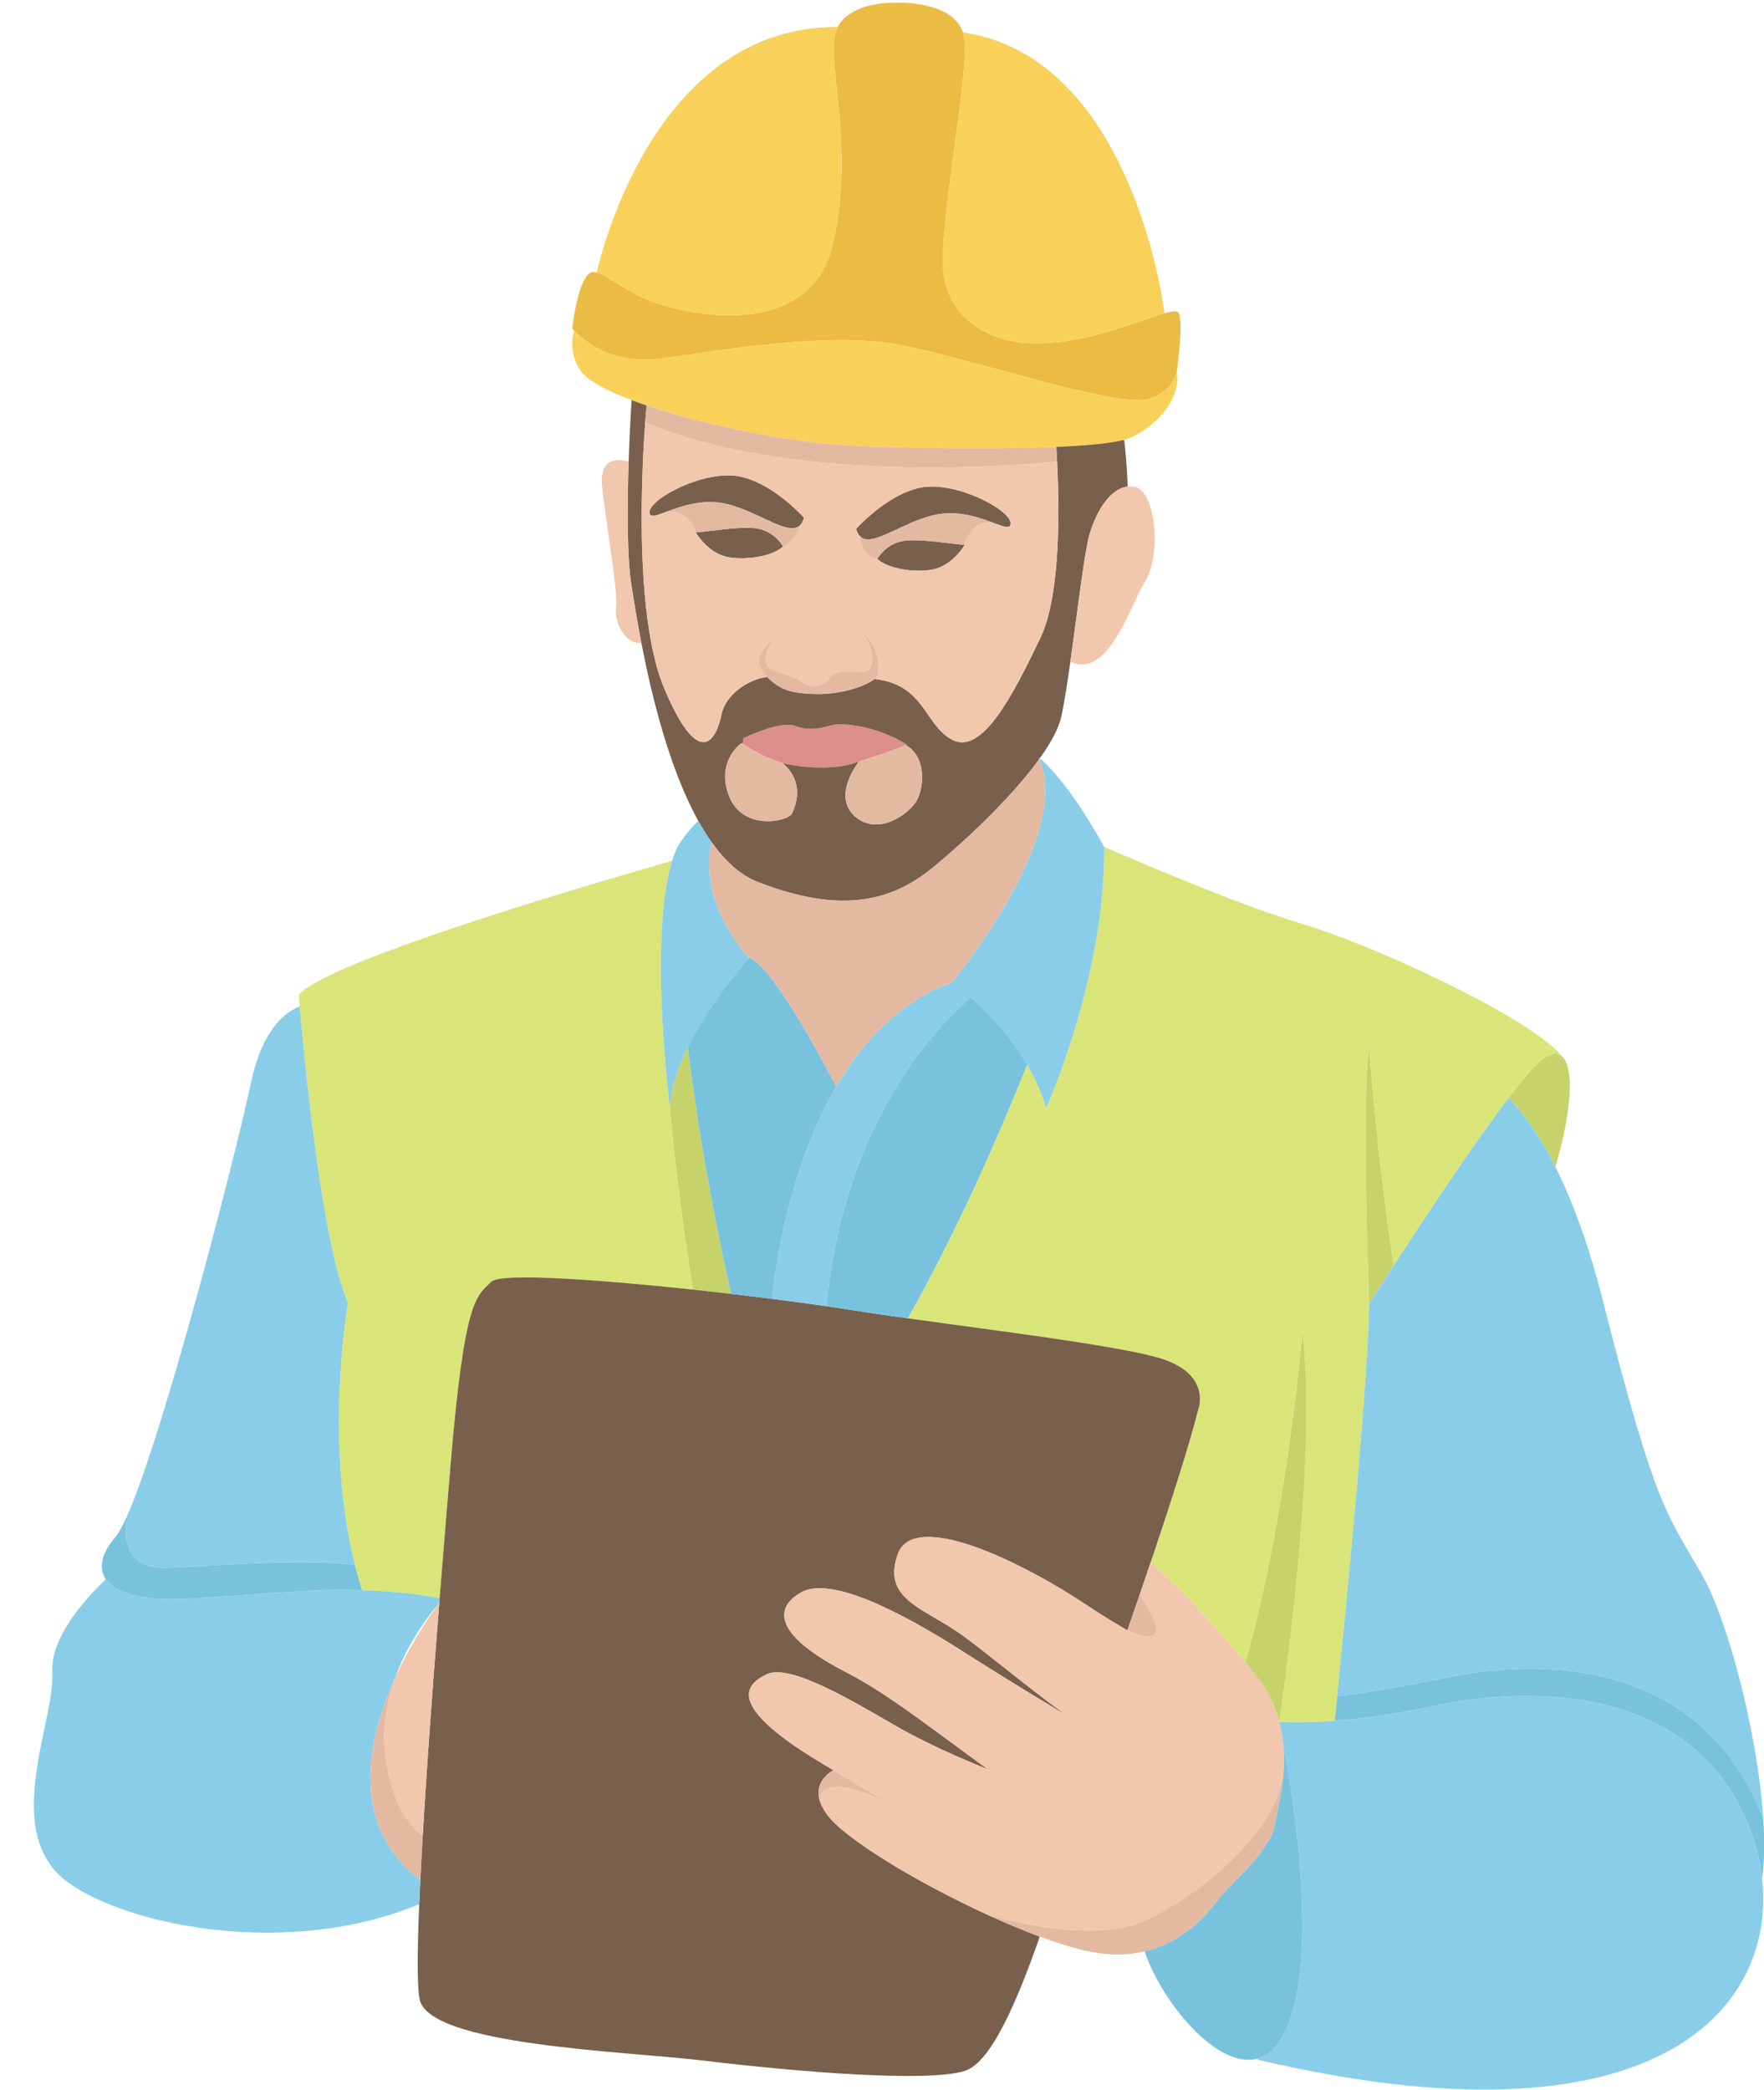 <?xml version="1.0" encoding="UTF-8"?><svg xmlns="http://www.w3.org/2000/svg" xmlns:xlink="http://www.w3.org/1999/xlink" height="394.6" preserveAspectRatio="xMidYMid meet" version="1.0" viewBox="-6.4 -0.5 333.2 394.6" width="333.2" zoomAndPan="magnify"><defs><clipPath id="a"><path d="M 231 319 L 326.82 319 L 326.82 394.07 L 231 394.07 Z M 231 319"/></clipPath><clipPath id="b"><path d="M 246 206 L 326.82 206 L 326.82 343 L 246 343 Z M 246 206"/></clipPath><clipPath id="c"><path d="M 245 314 L 326.82 314 L 326.82 355 L 245 355 Z M 245 314"/></clipPath></defs><g><g id="change1_1"><path d="M 104.719 51.281 C 105.152 50.848 105.684 50.77 106.336 50.941 C 108.941 51.609 113.484 56.254 121.516 57.828 C 121.516 57.828 146.605 64.809 150.969 45.391 C 155.332 25.977 149.008 9.613 151.844 4.594 C 151.844 4.594 153.59 0.012 162.75 0.012 C 162.75 0.012 173.41 -0.527 175.492 5.621 C 175.496 5.629 175.5 5.641 175.5 5.648 C 177.09 10.656 172.566 31.68 171.695 47.355 C 170.824 63.062 186.531 64.199 186.531 64.199 C 197.188 65.227 208.48 60.086 213.57 58.66 C 213.57 58.66 213.57 58.66 213.57 58.656 C 215.156 58.215 216.137 58.133 216.32 58.699 C 216.762 60.086 216.555 63.523 216.305 66.188 C 216.125 68.039 215.922 69.52 215.906 69.68 C 215.902 69.688 215.902 69.691 215.902 69.691 C 215.902 69.695 215.902 69.695 215.902 69.695 C 215.254 71.871 213.719 73.965 210.531 74.844 C 204.203 76.59 175.84 66.773 162.75 64.477 C 149.66 62.188 129.59 65.684 118.438 67.211 C 108.941 68.508 103.473 63.48 102.059 61.961 C 101.812 61.695 101.688 61.535 101.688 61.535 C 101.688 61.535 102.535 53.465 104.719 51.281" fill="#ebbc44"/></g><g id="change2_1"><path d="M 164.734 140.145 C 161.699 141.488 158.301 142.5 155.855 143.301 C 155.566 143.391 155.297 143.48 155.039 143.57 C 152.059 144.586 147.406 144.734 142.68 143.863 C 142.242 143.781 141.816 143.684 141.391 143.57 C 137.777 142.582 134.668 140.477 133.891 139.922 C 133.957 139.582 133.992 139.223 134.012 138.895 L 134.012 138.891 C 135.883 138.016 141.336 135.633 143.844 136.59 C 146.898 137.754 149.223 136.723 151.113 136.363 C 152.969 136.016 159.137 136.566 164.719 140 C 164.723 140.047 164.727 140.09 164.734 140.145" fill="#dd8f8c"/></g><g id="change3_1"><path d="M 215.902 69.695 C 215.254 71.871 213.719 73.965 210.531 74.844 C 204.203 76.59 175.84 66.773 162.75 64.477 C 149.66 62.188 129.59 65.684 118.438 67.211 C 108.941 68.508 103.473 63.48 102.059 61.961 C 101.465 64.008 101.418 66.633 103.191 69.391 C 104.383 71.246 107.992 73.203 112.895 75.051 C 112.895 75.051 112.895 75.051 112.895 75.055 C 113.797 75.395 114.742 75.73 115.73 76.062 C 126.98 79.863 143.035 83.016 153.371 83.57 C 163.926 84.145 180.91 84.434 193.117 83.891 C 198.812 83.641 203.469 83.215 205.945 82.547 C 206.277 82.453 206.574 82.363 206.82 82.262 C 211.535 80.414 216.77 75.055 215.902 69.695" fill="#f9d059"/></g><g id="change3_2"><path d="M 186.531 64.199 C 197.188 65.227 208.48 60.086 213.57 58.66 C 213.57 58.66 213.57 58.66 213.57 58.656 C 213.504 58.078 207.637 10.32 175.492 5.621 C 175.496 5.629 175.5 5.641 175.5 5.648 C 177.09 10.656 172.566 31.68 171.695 47.355 C 170.824 63.062 186.531 64.199 186.531 64.199" fill="#f9d059"/></g><g id="change3_3"><path d="M 150.969 45.391 C 155.332 25.977 149.008 9.613 151.844 4.594 C 116.062 4.375 106.336 50.941 106.336 50.941 C 108.941 51.609 113.484 56.254 121.516 57.828 C 121.516 57.828 146.605 64.809 150.969 45.391" fill="#f9d059"/></g><g id="change4_1"><path d="M 288.754 199.07 C 288.746 199.062 288.738 199.055 288.73 199.047 C 287.699 198.035 286.109 198.355 284.055 200.293 C 282.695 201.566 280.773 203.895 278.535 206.844 C 281.113 209.406 284.215 213.453 287.406 219.824 C 290.633 208.859 290.848 201.176 288.754 199.07" fill="#c6d26a"/></g><g id="change4_2"><path d="M 252.199 245.676 C 252.199 245.676 254.051 242.77 256.883 238.414 C 253.848 219.781 252.199 196.945 252.199 196.945 C 250.746 207.711 252.199 245.676 252.199 245.676" fill="#c6d26a"/></g><g id="change4_3"><path d="M 228.848 313.414 C 229.359 314.027 229.871 314.645 230.383 315.27 C 232.91 318.348 234.41 321.531 235.238 324.637 C 235.238 324.637 242.754 275.781 239.625 250.766 C 239.625 250.766 236.859 284.977 228.848 313.414" fill="#c6d26a"/></g><g id="change4_4"><path d="M 120.133 208.73 C 120.133 208.73 121.578 225.535 124.512 243.008 C 126.922 243.27 129.336 243.539 131.695 243.816 C 127.504 225.117 125.004 209.57 123.52 197.223 C 121.672 201 120.309 204.996 120.133 208.73" fill="#c6d26a"/></g><g id="change5_1"><path d="M 239.621 173.969 C 226.754 170.188 202.164 159.422 202.164 159.422 C 202.457 183.855 191.211 208.73 191.211 208.73 C 190.301 205.742 189.047 203.004 187.617 200.539 C 181.652 215.449 174.027 232.531 165.07 248.43 C 182.086 250.816 202.965 253.355 211.84 255.711 C 222.82 258.621 219.91 265.746 219.91 265.746 C 218.23 272.469 214.426 284.203 210.934 294.559 C 216.695 299.469 222.699 306.031 228.848 313.414 C 236.859 284.977 239.625 250.766 239.625 250.766 C 242.754 275.781 235.238 324.637 235.238 324.637 C 235.414 324.652 239.109 324.949 245.699 324.434 C 245.836 323.113 245.992 321.539 246.172 319.77 C 248.082 300.688 252.199 258.078 252.199 245.676 C 252.199 245.676 250.746 207.711 252.199 196.945 C 252.199 196.945 253.848 219.781 256.883 238.414 C 262.473 229.824 271.895 215.594 278.535 206.844 C 280.773 203.895 282.695 201.566 284.055 200.293 C 286.109 198.355 287.699 198.035 288.73 199.047 C 282.766 191.562 252.48 177.742 239.621 173.969" fill="#d9e578"/></g><g id="change5_2"><path d="M 120.566 162.039 C 112.227 164.406 55.684 180.613 50.031 187.348 C 50.031 187.348 50.09 188.137 50.215 189.543 C 51 198.707 54.293 233.926 59.336 245.531 C 59.336 245.531 54.719 271.352 60.641 294.992 C 61.047 296.613 61.5 298.223 62.012 299.812 C 62.012 299.812 68.793 299.777 76.648 301.258 C 77.402 291.727 78.141 282.801 78.754 275.562 C 81.371 244.582 83.555 244.363 86.391 241.527 C 88.133 239.785 106.504 241.09 124.512 243.008 C 121.578 225.535 120.133 208.73 120.133 208.73 C 120.133 208.73 116.047 176.395 120.566 162.039" fill="#d9e578"/></g><g id="change6_1"><path d="M 211.84 255.711 C 202.965 253.355 182.086 250.816 165.07 248.43 C 161.027 247.867 157.199 247.309 153.805 246.766 C 152.57 246.566 151.191 246.355 149.695 246.141 C 146.684 245.699 143.188 245.223 139.426 244.75 C 136.945 244.434 134.355 244.121 131.695 243.816 C 129.336 243.539 126.922 243.27 124.512 243.008 C 106.504 241.09 88.133 239.785 86.391 241.527 C 83.555 244.363 81.371 244.582 78.754 275.562 C 78.141 282.801 77.402 291.727 76.648 301.258 C 76.621 301.555 76.594 301.855 76.574 302.152 L 76.574 302.168 C 76.242 306.34 75.91 310.625 75.582 314.926 C 74.777 325.641 74.012 336.488 73.453 346.094 C 73.277 349.027 73.125 351.844 72.992 354.508 C 72.918 356.078 72.848 357.594 72.785 359.047 C 72.418 367.969 72.375 374.57 72.863 377.012 C 74.609 385.738 111.785 386.828 126.316 388.574 C 144.625 390.785 168.859 392.723 175.84 390.539 C 180.824 388.98 185.812 377.191 190 365.176 C 186.863 364.016 183.508 362.605 180.117 361.051 C 180.109 361.047 180.105 361.047 180.105 361.047 C 166.844 354.969 153.082 346.656 149.805 342.105 C 148.98 340.957 148.516 339.938 148.32 339.023 C 147.762 336.43 149.379 334.75 151.008 333.746 C 150.312 333.332 149.617 332.918 148.934 332.508 C 130.898 321.742 134.098 317.672 138.461 315.633 C 142.824 313.598 154.461 320.582 162.512 325.23 C 170.434 329.812 179.898 333.469 180.191 333.582 C 171.051 327.016 161.434 319.355 153.59 315.344 C 140.496 308.652 139.332 303.414 144.859 300.215 C 150.391 297.02 163.48 303.707 175.113 311.109 C 186.215 318.168 194.086 322.816 194.797 323.234 C 186.539 317.23 178.391 310.254 174.238 307.492 C 167.258 302.836 160.277 301.09 163.188 292.941 C 166.098 284.801 185.297 293.527 199.262 302.836 C 201.961 304.637 204.391 306.121 206.551 307.344 C 207.23 305.375 208.008 303.137 208.84 300.719 C 209.508 298.758 210.211 296.688 210.934 294.559 C 214.426 284.203 218.23 272.469 219.91 265.746 C 219.91 265.746 222.82 258.621 211.84 255.711" fill="#78604d"/></g><g id="change6_2"><path d="M 164.703 101.578 C 161.488 101.898 159.809 104.211 159.309 105.039 C 161.426 106.957 166.258 107.625 169.547 107.082 C 173.508 106.43 175.828 102.387 175.828 102.387 C 173.285 102.215 168.023 101.254 164.703 101.578" fill="#78604d"/></g><g id="change6_3"><path d="M 169.77 96.812 C 174.52 95.641 178.84 97.34 181.555 98.344 C 181.559 98.344 181.562 98.348 181.566 98.348 C 183.398 99.031 184.496 99.395 184.496 98.34 C 184.496 95.719 174.027 90.266 167.48 91.574 C 161.746 92.723 156.516 98.055 155.309 99.359 L 155.309 99.363 C 155.465 99.953 155.691 100.395 155.977 100.703 C 158.113 103.047 163.652 98.32 169.77 96.812" fill="#78604d"/></g><g id="change6_4"><path d="M 119.359 96.184 C 122.086 95.172 126.34 93.547 131.008 94.699 C 137.008 96.18 142.449 100.758 144.672 98.719 C 145.023 98.402 145.289 97.93 145.473 97.254 C 145.473 97.254 145.473 97.254 145.473 97.246 C 144.262 95.941 139.031 90.609 133.297 89.465 C 126.754 88.152 116.281 93.609 116.281 96.227 C 116.281 97.309 117.441 96.898 119.359 96.184" fill="#78604d"/></g><g id="change6_5"><path d="M 125.012 100.039 C 125.012 100.039 127.332 104.078 131.301 104.734 C 134.578 105.277 139.414 104.609 141.531 102.691 C 141.031 101.863 139.352 99.551 136.133 99.23 C 132.816 98.906 127.555 99.863 125.012 100.039" fill="#78604d"/></g><g id="change6_6"><path d="M 114.742 120.879 C 116.691 130.91 120.031 144.645 125.492 154.492 C 126.285 155.926 127.121 157.273 128.008 158.523 C 130.527 162.059 133.422 164.746 136.738 166.039 C 152.934 172.367 162.395 169.387 169.77 163.348 C 175.082 159.008 184.434 150.441 189.922 142.809 C 189.875 142.691 189.82 142.574 189.77 142.461 C 189.852 142.531 189.934 142.602 190.02 142.676 C 192.113 139.75 193.629 136.973 194.121 134.625 C 194.648 132.105 195.215 128.461 195.781 124.457 C 197.125 114.949 198.484 103.441 199.402 100.371 C 200.598 96.395 203.059 91.789 206.621 91.379 C 206.484 87.762 206.176 84.562 205.945 82.547 C 203.469 83.215 198.812 83.641 193.117 83.891 C 193.164 84.641 193.223 85.594 193.277 86.703 C 193.691 94.906 194.051 111.77 190.098 120.008 C 184.859 130.914 179.039 142.262 173.367 139.133 C 168.133 136.246 168.297 128.789 158.789 127.703 C 157.105 129.098 152.379 130.609 148.059 130.555 C 143.344 130.484 140.996 129.871 138.512 127.324 C 134.867 127.727 130.57 130.801 129.883 134.406 C 129.152 138.188 126.098 146.043 119.117 129.605 C 117.98 126.934 117.129 123.707 116.488 120.188 C 114.602 109.758 114.637 96.711 115.008 87.516 C 115.141 84.102 115.324 81.215 115.473 79.199 C 115.617 77.215 115.73 76.062 115.73 76.062 C 114.742 75.73 113.797 75.395 112.895 75.055 C 112.883 75.23 112.555 80.254 112.344 86.66 C 112.082 94.562 111.996 104.574 112.895 110.188 C 113.266 112.508 113.859 116.312 114.742 120.879 Z M 133.703 139.785 C 133.703 139.785 133.77 139.836 133.891 139.922 C 133.957 139.582 133.992 139.223 134.012 138.895 L 134.012 138.891 C 135.883 138.016 141.336 135.633 143.844 136.59 C 146.898 137.754 149.223 136.723 151.113 136.363 C 152.969 136.016 159.137 136.566 164.719 140 C 164.766 140.027 164.816 140.059 164.859 140.086 C 164.82 140.109 164.781 140.129 164.734 140.145 C 164.734 140.164 164.742 140.195 164.746 140.223 C 168.512 142.324 168.203 147.934 166.82 150.551 C 165.441 153.168 159.367 157.531 155.039 153.605 C 150.715 149.68 155.828 143.309 155.855 143.301 C 155.57 143.391 155.297 143.48 155.039 143.57 C 152.059 144.586 147.406 144.734 142.68 143.863 C 142.242 143.781 141.816 143.684 141.391 143.57 C 145.672 147.148 143.867 151.68 143.227 153.059 C 142.461 154.695 133.844 156.441 131.301 149.785 C 128.75 143.133 133.703 139.785 133.703 139.785" fill="#78604d"/></g><g id="change7_1"><path d="M 209.875 109.316 C 213.148 103.863 211.84 91.863 207.695 91.375 C 207.328 91.332 206.969 91.332 206.621 91.379 C 203.059 91.789 200.598 96.395 199.402 100.371 C 198.484 103.441 197.125 114.949 195.781 124.457 C 202.891 127.762 206.852 114.352 209.875 109.316" fill="#f1c7ad"/></g><g id="change7_2"><path d="M 236.027 329.191 C 236.02 329.156 236.016 329.137 236.016 329.137 C 235.895 327.672 235.645 326.164 235.238 324.637 C 234.41 321.531 232.91 318.348 230.383 315.27 C 229.871 314.645 229.359 314.027 228.848 313.414 C 222.699 306.031 216.695 299.469 210.934 294.559 C 210.211 296.688 209.508 298.758 208.84 300.719 C 217.145 312.48 206.551 307.344 206.551 307.344 C 204.391 306.121 201.961 304.637 199.262 302.836 C 185.297 293.527 166.098 284.801 163.188 292.941 C 160.277 301.09 167.258 302.836 174.238 307.492 C 178.391 310.254 186.539 317.23 194.797 323.234 C 194.086 322.816 186.215 318.168 175.113 311.109 C 163.48 303.707 150.391 297.02 144.859 300.215 C 139.332 303.414 140.496 308.652 153.59 315.344 C 161.434 319.355 171.051 327.016 180.191 333.582 C 179.898 333.469 170.434 329.812 162.512 325.23 C 154.461 320.582 142.824 313.598 138.461 315.633 C 134.098 317.672 130.898 321.742 148.934 332.508 C 149.617 332.918 150.312 333.332 151.008 333.746 C 154.727 335.969 158.578 338.293 162.398 340.574 C 151.062 334.473 148.777 337.512 148.32 339.023 C 148.516 339.938 148.98 340.957 149.805 342.105 C 153.082 346.656 166.844 354.969 180.105 361.047 C 180.105 361.047 180.109 361.047 180.117 361.051 C 180.391 361.133 184.898 362.484 190.633 363.344 C 196.859 364.281 204.539 364.637 209.824 362.176 C 220.129 357.379 235.215 345.285 236.074 333.656 C 236.156 332.23 236.156 330.734 236.027 329.191" fill="#f1c7ad"/></g><g id="change7_3"><path d="M 137.805 126.551 C 135.094 123.414 139.664 120.27 139.84 120.156 C 139.695 120.34 136.422 124.617 139.551 125.973 C 142.754 127.352 143.406 126.988 145.371 128.441 C 147.336 129.898 149.223 128.734 150.676 127.207 C 152.133 125.68 155.188 126.551 157.152 126.258 C 159.117 125.973 158.531 120.879 156.352 119.059 L 156.355 119.047 C 159.508 120.77 159.777 125.598 159.402 126.914 C 159.336 127.164 159.121 127.434 158.789 127.703 C 168.297 128.789 168.133 136.246 173.367 139.133 C 179.039 142.262 184.859 130.914 190.098 120.008 C 194.051 111.77 193.691 94.906 193.277 86.703 C 144.723 90.852 121.023 81.746 115.473 79.199 C 115.324 81.215 115.141 84.102 115.008 87.516 C 114.637 96.711 114.602 109.758 116.488 120.188 C 117.129 123.707 117.98 126.934 119.117 129.605 C 126.098 146.043 129.152 138.188 129.883 134.406 C 130.57 130.801 134.867 127.727 138.512 127.324 C 138.281 127.086 138.047 126.828 137.805 126.551 Z M 155.309 99.359 C 156.516 98.055 161.746 92.723 167.48 91.574 C 174.027 90.266 184.496 95.719 184.496 98.34 C 184.496 99.395 183.398 99.031 181.566 98.348 C 181.562 98.348 181.559 98.344 181.555 98.344 C 177.027 97.207 175.828 102.387 175.828 102.387 C 175.828 102.387 173.508 106.43 169.547 107.082 C 166.258 107.625 161.426 106.957 159.309 105.039 C 159.309 105.039 156.547 105.012 155.977 100.703 C 155.691 100.395 155.465 99.953 155.309 99.363 Z M 131.301 104.734 C 127.332 104.078 125.012 100.039 125.012 100.039 C 125.012 100.039 123.914 95.598 119.359 96.184 C 117.441 96.898 116.281 97.309 116.281 96.227 C 116.281 93.609 126.754 88.152 133.297 89.465 C 139.031 90.609 144.262 95.941 145.473 97.246 C 145.473 97.254 145.473 97.254 145.473 97.254 C 145.289 97.93 145.023 98.402 144.672 98.719 C 144.059 101.555 141.531 102.691 141.531 102.691 C 139.414 104.609 134.578 105.277 131.301 104.734" fill="#f1c7ad"/></g><g id="change7_4"><path d="M 112.344 86.66 C 110.027 86.039 106.766 86.055 107.336 91.375 C 108.207 99.5 110.391 111.281 109.953 114.336 C 109.578 116.953 111.773 121.34 114.742 120.879 C 113.859 116.312 113.266 112.508 112.895 110.188 C 111.996 104.574 112.082 94.562 112.344 86.66" fill="#f1c7ad"/></g><g id="change7_5"><path d="M 71.129 310.625 C 70.145 312.383 69.129 314.352 68.172 316.469 C 66.484 321.219 65.594 326.684 66.609 332.508 C 67.898 339.879 70.457 343.906 73.453 346.094 C 74.012 336.488 74.777 325.641 75.582 314.926 C 75.91 310.625 76.242 306.34 76.574 302.168 C 76.574 302.168 76.574 302.164 76.57 302.168 C 76.465 302.301 73.934 305.602 71.129 310.625" fill="#f1c7ad"/></g><g id="change8_1"><path d="M 209.824 362.176 C 204.539 364.637 196.859 364.281 190.633 363.344 C 184.898 362.484 180.391 361.133 180.117 361.051 C 183.508 362.605 186.863 364.016 190 365.176 C 194.203 366.734 198.016 367.852 201.004 368.285 C 204.328 368.77 207.262 368.578 209.824 367.973 C 218.016 366.02 222.434 359.809 223.984 357.812 C 226.02 355.195 233.582 349.086 234.453 343.852 C 234.836 341.57 235.82 337.938 236.074 333.656 C 235.215 345.285 220.129 357.379 209.824 362.176" fill="#e4b9a2"/></g><g id="change8_2"><path d="M 208.84 300.719 C 208.008 303.137 207.23 305.375 206.551 307.344 C 206.551 307.344 217.145 312.48 208.84 300.719" fill="#e4b9a2"/></g><g id="change8_3"><path d="M 193.277 86.703 C 193.223 85.594 193.164 84.641 193.117 83.891 C 180.91 84.434 163.926 84.145 153.371 83.57 C 143.035 83.016 126.98 79.863 115.73 76.062 C 115.73 76.062 115.617 77.215 115.473 79.199 C 121.023 81.746 144.723 90.852 193.277 86.703" fill="#e4b9a2"/></g><g id="change8_4"><path d="M 189.922 142.809 C 184.434 150.441 175.082 159.008 169.77 163.348 C 162.395 169.387 152.934 172.367 136.738 166.039 C 133.422 164.746 130.527 162.059 128.008 158.523 C 125.285 170.133 135.066 180.367 135.066 180.367 C 138.934 181.57 146.949 195.883 151.562 204.676 C 156.582 196.07 163.594 188.613 173.367 185.023 C 173.367 185.023 196.309 157.664 189.922 142.809" fill="#e4b9a2"/></g><g id="change8_5"><path d="M 181.555 98.344 C 178.84 97.34 174.52 95.641 169.77 96.812 C 163.652 98.32 158.113 103.047 155.977 100.703 C 156.547 105.012 159.309 105.039 159.309 105.039 C 159.809 104.211 161.488 101.898 164.703 101.578 C 168.023 101.254 173.285 102.215 175.828 102.387 C 175.828 102.387 177.027 97.207 181.555 98.344" fill="#e4b9a2"/></g><g id="change8_6"><path d="M 155.039 153.605 C 159.367 157.531 165.441 153.168 166.82 150.551 C 168.203 147.934 168.512 142.324 164.746 140.223 C 164.742 140.195 164.734 140.164 164.734 140.145 C 161.699 141.488 158.301 142.5 155.855 143.301 C 155.828 143.309 150.715 149.68 155.039 153.605" fill="#e4b9a2"/></g><g id="change8_7"><path d="M 158.789 127.703 C 159.121 127.434 159.336 127.164 159.402 126.914 C 159.777 125.598 159.508 120.77 156.355 119.047 L 156.352 119.059 C 158.531 120.879 159.117 125.973 157.152 126.258 C 155.188 126.551 152.133 125.68 150.676 127.207 C 149.223 128.734 147.336 129.898 145.371 128.441 C 143.406 126.988 142.754 127.352 139.551 125.973 C 136.422 124.617 139.695 120.34 139.84 120.156 C 139.664 120.27 135.094 123.414 137.805 126.551 C 138.047 126.828 138.281 127.086 138.512 127.324 C 140.996 129.871 143.344 130.484 148.059 130.555 C 152.379 130.609 157.105 129.098 158.789 127.703" fill="#e4b9a2"/></g><g id="change8_8"><path d="M 148.32 339.023 C 148.777 337.512 151.062 334.473 162.398 340.574 C 158.578 338.293 154.727 335.969 151.008 333.746 C 149.379 334.75 147.762 336.43 148.32 339.023" fill="#e4b9a2"/></g><g id="change8_9"><path d="M 136.133 99.23 C 139.352 99.551 141.031 101.863 141.531 102.691 C 141.531 102.691 144.059 101.555 144.672 98.719 C 142.449 100.758 137.008 96.18 131.008 94.699 C 126.34 93.547 122.086 95.172 119.359 96.184 C 123.914 95.598 125.012 100.039 125.012 100.039 C 127.555 99.863 132.816 98.906 136.133 99.23" fill="#e4b9a2"/></g><g id="change8_10"><path d="M 133.891 139.922 C 133.77 139.836 133.703 139.785 133.703 139.785 C 133.703 139.785 128.75 143.133 131.301 149.785 C 133.844 156.441 142.461 154.695 143.227 153.059 C 143.867 151.68 145.672 147.148 141.391 143.57 C 137.777 142.582 134.668 140.477 133.891 139.922" fill="#e4b9a2"/></g><g id="change8_11"><path d="M 66.609 332.508 C 65.594 326.684 66.484 321.219 68.172 316.469 C 62.945 328.059 59.5 344.113 72.992 354.508 C 73.125 351.844 73.277 349.027 73.453 346.094 C 70.457 343.906 67.898 339.879 66.609 332.508" fill="#e4b9a2"/></g><g clip-path="url(#a)" id="change9_1"><path d="M 326.453 354.23 C 326.066 350.672 325.141 347.164 323.762 343.852 C 312.852 317.672 282.746 317.672 264.418 321.625 C 256.809 323.266 250.492 324.062 245.699 324.434 C 239.109 324.949 235.414 324.652 235.238 324.637 C 235.645 326.164 235.895 327.672 236.016 329.137 C 236.016 329.137 236.02 329.156 236.027 329.191 C 236.348 330.766 243.891 368.605 236.129 383.559 C 234.758 386.203 233.059 387.66 231.188 388.199 L 231.258 388.449 C 306.348 406.059 329.16 378.852 326.453 354.23" fill="#8acde8"/></g><g clip-path="url(#b)" id="change9_2"><path d="M 326.652 342.836 C 325.59 326.32 319.809 305.297 315.328 297.305 C 308.633 285.383 306.602 285.383 296.414 245.281 C 293.594 234.172 290.461 225.934 287.406 219.824 C 284.215 213.453 281.113 209.406 278.535 206.844 C 271.895 215.594 262.473 229.824 256.883 238.414 C 254.051 242.77 252.199 245.676 252.199 245.676 C 252.199 258.078 248.082 300.688 246.172 319.77 C 249.828 319.426 256.664 318.316 267.672 316.105 C 282.828 313.059 314.57 311.574 326.652 342.836" fill="#8acde8"/></g><g id="change9_3"><path d="M 190.02 142.676 C 189.992 142.719 189.957 142.766 189.922 142.809 C 196.309 157.664 173.367 185.023 173.367 185.023 C 163.594 188.613 156.582 196.07 151.562 204.676 C 143.133 219.113 140.309 236.773 139.426 244.75 C 143.188 245.223 146.684 245.699 149.695 246.141 C 153.68 205.141 176.926 188.309 176.926 187.797 C 179.926 190.379 184.254 194.715 187.617 200.539 C 189.047 203.004 190.301 205.742 191.211 208.73 C 191.211 208.73 202.457 183.855 202.164 159.422 C 202.164 159.422 196.195 148.078 190.02 142.676" fill="#8acde8"/></g><g id="change9_4"><path d="M 128.008 158.523 C 127.121 157.273 126.285 155.926 125.492 154.492 C 123.062 156.801 121.59 159.422 121.59 159.422 C 121.207 160.203 120.867 161.086 120.566 162.039 C 116.047 176.395 120.133 208.73 120.133 208.73 C 120.309 204.996 121.672 201 123.52 197.223 C 127.93 188.176 135.066 180.367 135.066 180.367 C 135.066 180.367 125.285 170.133 128.008 158.523" fill="#8acde8"/></g><g id="change9_5"><path d="M 62.012 299.812 C 53.766 299.332 40.309 300.758 29.086 301.383 C 20.438 301.863 15.402 300.312 13.594 297.703 C 9.848 301.27 3.062 308.672 3.484 315.27 C 4.066 324.359 -6.406 345.598 6.395 354.902 C 17.887 363.266 48.363 369.273 72.785 359.047 C 72.848 357.594 72.918 356.078 72.992 354.508 C 59.5 344.113 62.945 328.059 68.172 316.469 C 68.953 314.285 69.902 312.25 70.91 310.402 C 72.824 306.906 74.953 304.078 76.57 302.168 L 76.574 302.164 L 76.574 302.152 C 76.594 301.855 76.621 301.555 76.648 301.258 C 68.793 299.777 62.012 299.812 62.012 299.812" fill="#8acde8"/></g><g id="change9_6"><path d="M 25.012 295.562 C 32.52 295.344 49.535 293.668 60.641 294.992 C 54.719 271.352 59.336 245.531 59.336 245.531 C 54.293 233.926 51 198.707 50.215 189.543 C 47.57 190.543 43.168 193.734 41.012 203.93 C 38.152 217.445 24.613 269.922 17.609 285.742 C 17.609 285.742 17.609 285.746 17.605 285.758 C 17.512 286.16 15.328 295.848 25.012 295.562" fill="#8acde8"/></g><g clip-path="url(#c)" id="change10_1"><path d="M 326.652 342.836 C 314.57 311.574 282.828 313.059 267.672 316.105 C 256.664 318.316 249.828 319.426 246.172 319.77 C 245.992 321.539 245.836 323.113 245.699 324.434 C 250.492 324.062 256.809 323.266 264.418 321.625 C 282.746 317.672 312.852 317.672 323.762 343.852 C 325.141 347.164 326.066 350.672 326.453 354.23 C 326.891 350.914 326.922 347.02 326.652 342.836" fill="#79c2de"/></g><g id="change10_2"><path d="M 236.074 333.656 C 235.82 337.938 234.836 341.57 234.453 343.852 C 233.582 349.086 226.02 355.195 223.984 357.812 C 222.434 359.809 218.016 366.02 209.824 367.973 C 212.844 377.211 223.484 390.426 231.188 388.199 C 233.059 387.66 234.758 386.203 236.129 383.559 C 243.891 368.605 236.348 330.766 236.027 329.191 C 236.156 330.734 236.156 332.23 236.074 333.656" fill="#79c2de"/></g><g id="change10_3"><path d="M 176.926 187.797 C 176.926 188.309 153.68 205.141 149.695 246.141 C 151.191 246.355 152.57 246.566 153.805 246.766 C 157.199 247.309 161.027 247.867 165.07 248.43 C 174.027 232.531 181.652 215.449 187.617 200.539 C 184.254 194.715 179.926 190.379 176.926 187.797" fill="#79c2de"/></g><g id="change10_4"><path d="M 135.066 180.367 C 135.066 180.367 127.93 188.176 123.52 197.223 C 125.004 209.57 127.504 225.117 131.695 243.816 C 134.355 244.121 136.945 244.434 139.426 244.75 C 140.309 236.773 143.133 219.113 151.562 204.676 C 146.949 195.883 138.934 181.57 135.066 180.367" fill="#79c2de"/></g><g id="change10_5"><path d="M 25.012 295.562 C 15.328 295.848 17.512 286.16 17.605 285.758 C 16.77 287.637 16.031 288.996 15.41 289.715 C 12.797 292.734 12.121 295.57 13.594 297.703 C 15.402 300.312 20.438 301.863 29.086 301.383 C 40.309 300.758 53.766 299.332 62.012 299.812 C 61.5 298.223 61.047 296.613 60.641 294.992 C 49.535 293.668 32.52 295.344 25.012 295.562" fill="#79c2de"/></g></g></svg>
